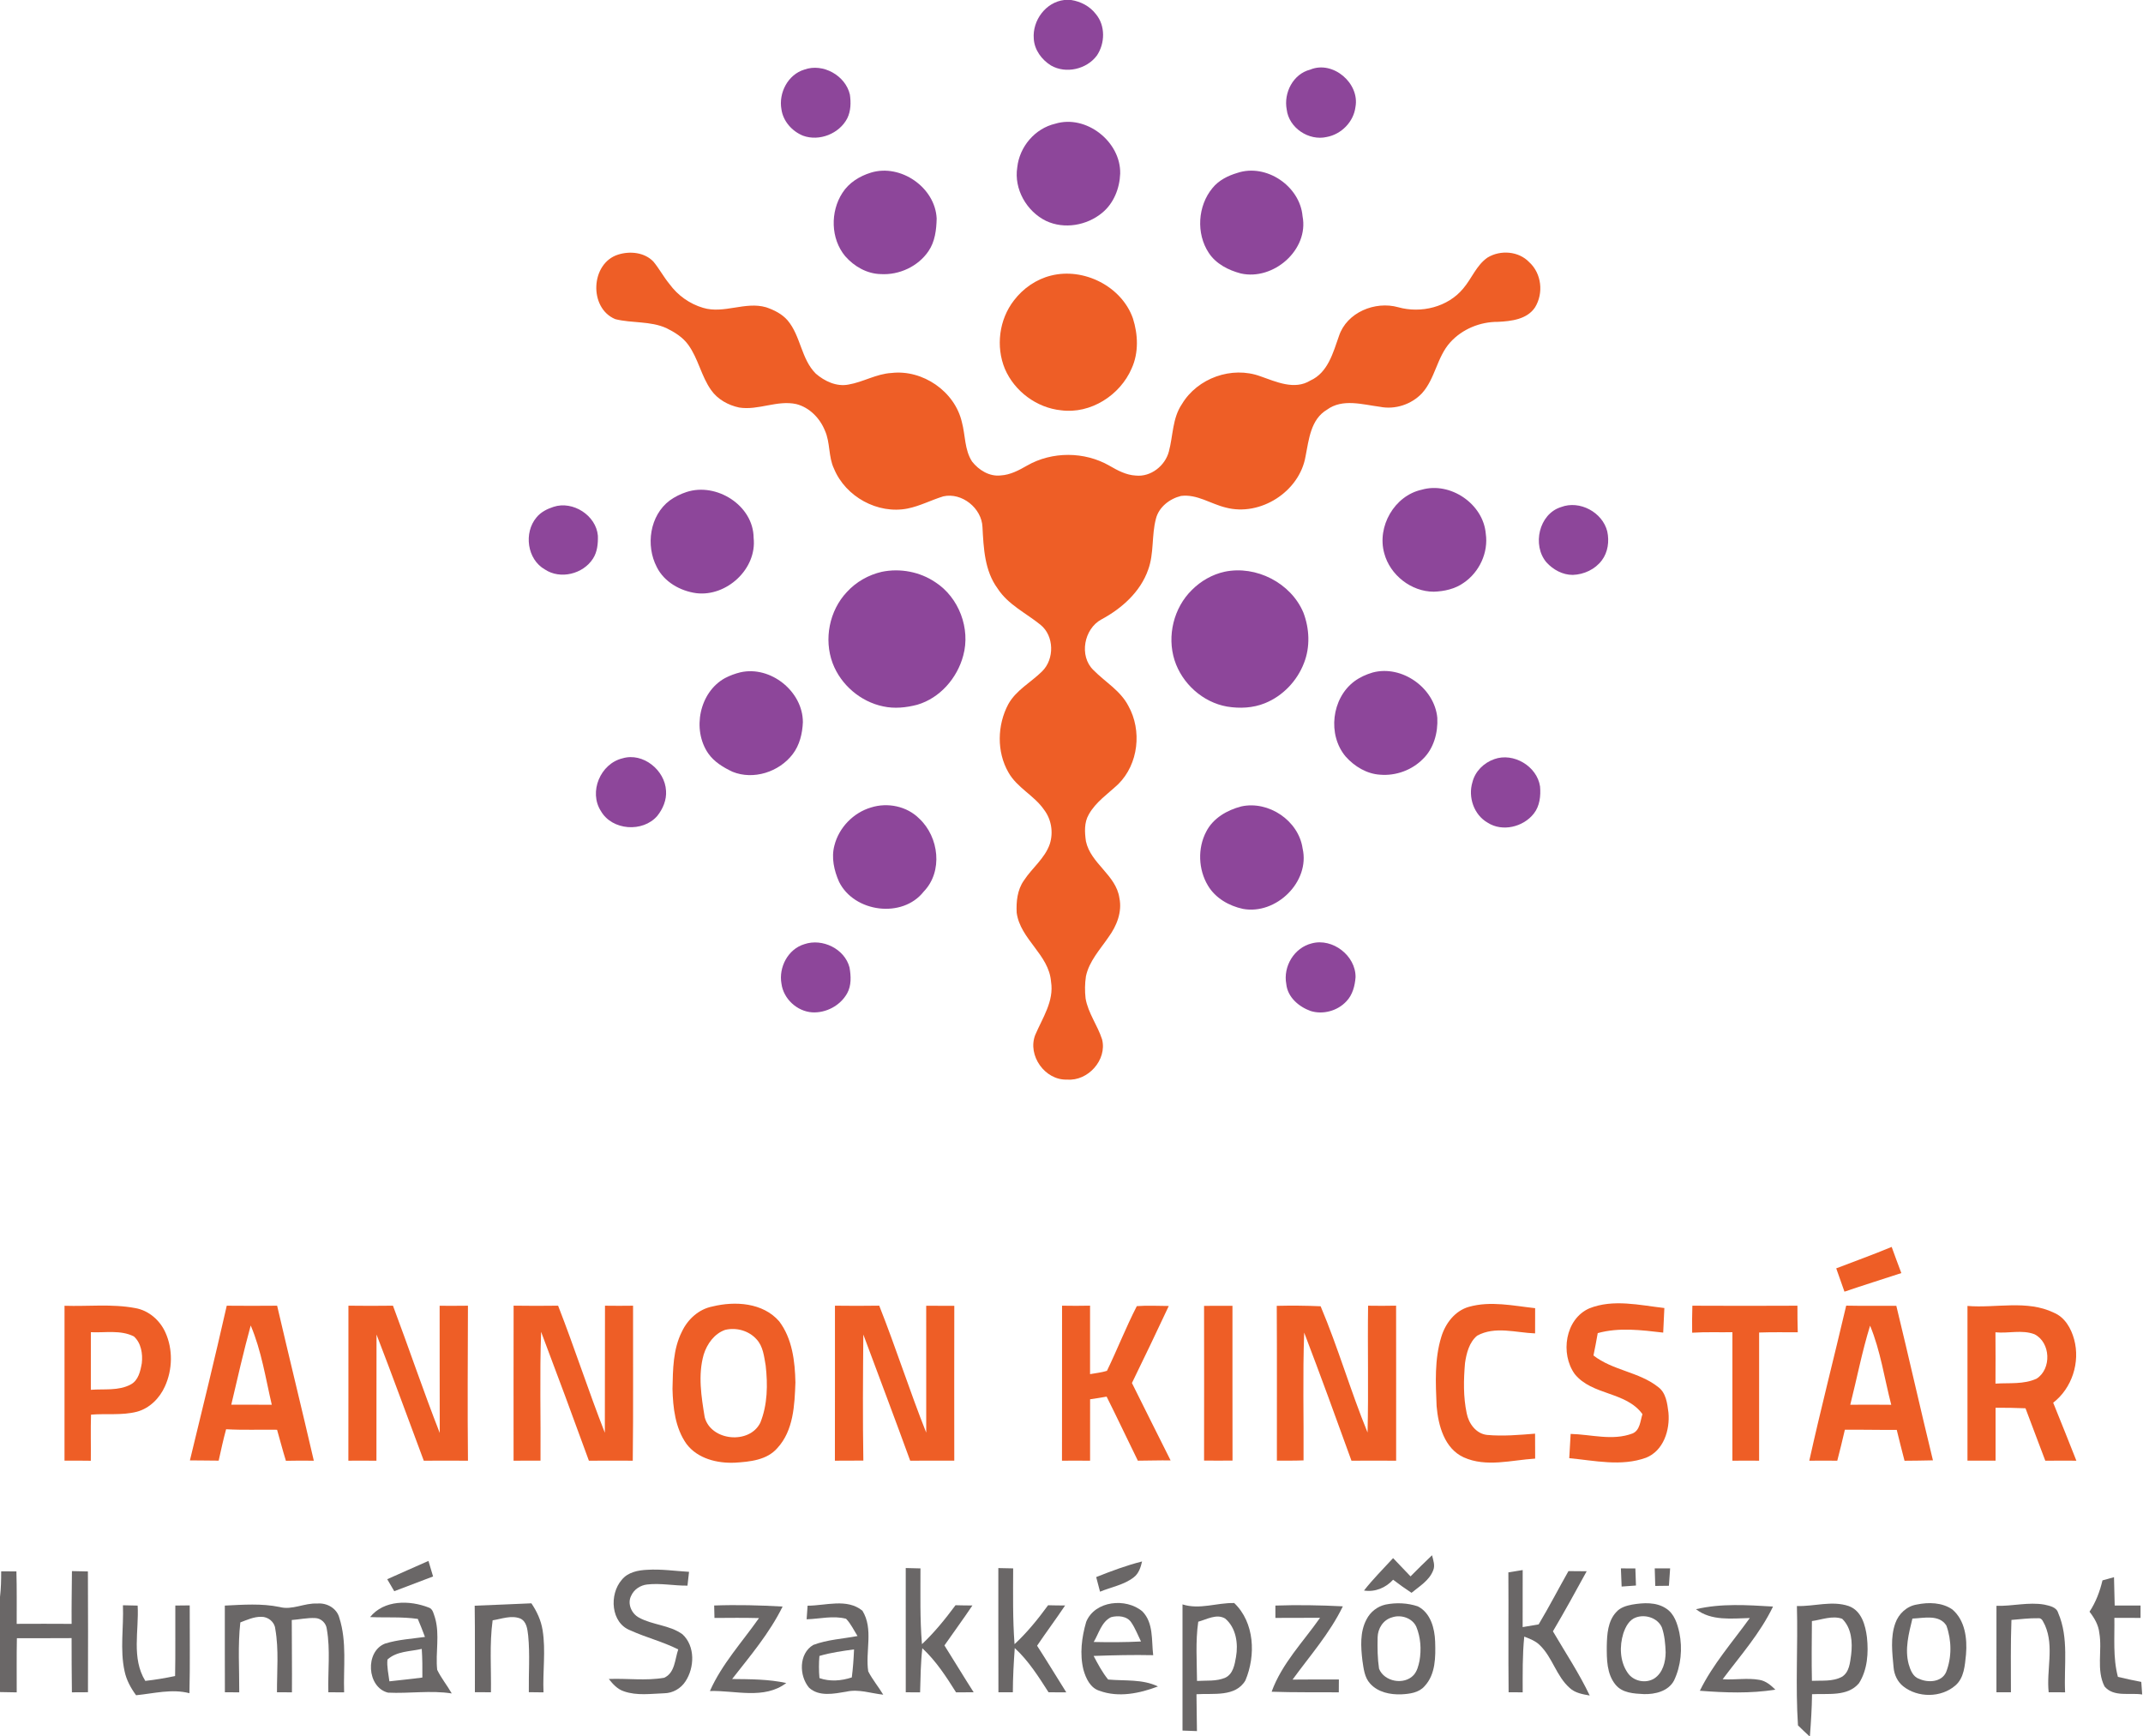 <?xml version="1.0" encoding="UTF-8" ?> <!DOCTYPE svg PUBLIC "-//W3C//DTD SVG 1.1//EN" "http://www.w3.org/Graphics/SVG/1.1/DTD/svg11.dtd"> <svg width="1000pt" height="810pt" viewBox="0 0 1000 810" version="1.1" xmlns="http://www.w3.org/2000/svg"> <g id="#8d469aff"> <path fill="#8d469a" opacity="1.00" d=" M 496.62 0.00 L 499.84 0.00 C 504.31 0.69 508.60 2.92 511.37 6.57 C 515.88 11.95 515.68 20.22 511.85 25.90 C 507.12 32.32 497.39 34.57 490.43 30.56 C 486.08 27.86 482.65 23.24 482.39 17.99 C 481.73 9.53 488.00 0.99 496.62 0.00 Z" /> <path fill="#8d469a" opacity="1.00" d=" M 375.34 32.47 C 383.98 29.34 394.56 35.22 396.59 44.15 C 397.12 47.82 397.05 51.79 395.38 55.18 C 391.69 62.37 382.34 66.10 374.73 63.32 C 369.60 61.25 365.41 56.55 364.64 50.99 C 363.26 43.33 367.69 34.76 375.34 32.47 Z" /> <path fill="#8d469a" opacity="1.00" d=" M 611.38 32.49 C 621.97 28.06 634.60 38.85 632.50 49.95 C 631.63 56.87 625.92 62.65 619.12 63.91 C 610.77 65.86 601.43 59.70 600.42 51.07 C 598.95 43.29 603.42 34.50 611.38 32.49 Z" /> <path fill="#8d469a" opacity="1.00" d=" M 492.44 57.72 C 506.84 53.34 523.04 66.08 522.72 80.98 C 522.48 87.83 519.72 94.87 514.33 99.28 C 507.21 105.21 496.65 107.07 488.16 103.09 C 479.06 98.66 473.08 88.23 474.69 78.09 C 475.73 68.45 482.94 59.93 492.44 57.72 Z" /> <path fill="#8d469a" opacity="1.00" d=" M 406.43 80.54 C 420.25 76.31 436.40 87.43 437.08 101.94 C 436.97 107.19 436.31 112.75 433.26 117.19 C 428.40 124.34 419.56 128.42 410.98 127.89 C 404.54 127.75 398.54 124.30 394.39 119.53 C 387.59 111.38 387.38 98.80 393.09 90.01 C 396.11 85.26 401.12 82.16 406.43 80.54 Z" /> <path fill="#8d469a" opacity="1.00" d=" M 577.44 80.66 C 590.91 76.18 606.61 86.83 607.82 100.89 C 610.86 116.61 594.18 131.01 579.04 127.60 C 573.24 126.09 567.41 123.13 564.05 117.98 C 558.08 108.95 558.88 96.07 565.77 87.76 C 568.70 84.11 573.03 81.96 577.44 80.66 Z" /> <path fill="#8d469a" opacity="1.00" d=" M 663.40 228.50 C 676.76 224.64 692.14 235.09 693.31 248.98 C 694.61 257.80 690.33 266.97 683.00 271.94 C 678.97 274.81 673.95 275.92 669.07 276.08 C 658.54 276.08 648.63 268.31 645.94 258.16 C 642.46 245.69 650.65 231.31 663.40 228.50 Z" /> <path fill="#8d469a" opacity="1.00" d=" M 320.35 229.57 C 334.33 224.98 351.58 235.81 351.67 250.98 C 353.27 265.42 339.10 278.48 324.93 276.77 C 317.43 275.75 309.95 271.55 306.49 264.60 C 301.22 254.53 303.17 240.49 312.55 233.49 C 314.92 231.78 317.58 230.48 320.35 229.57 Z" /> <path fill="#8d469a" opacity="1.00" d=" M 258.33 236.48 C 267.31 233.54 278.16 240.45 278.99 249.94 C 279.10 253.60 278.75 257.51 276.70 260.66 C 272.11 267.84 261.45 270.51 254.26 265.70 C 245.95 261.01 244.32 248.57 250.33 241.44 C 252.35 238.93 255.32 237.45 258.33 236.48 Z" /> <path fill="#8d469a" opacity="1.00" d=" M 728.43 236.60 C 737.11 233.27 747.79 239.00 750.01 247.97 C 751.00 252.52 750.34 257.65 747.48 261.44 C 744.35 265.65 739.14 268.06 733.95 268.24 C 729.21 268.28 724.75 265.82 721.63 262.39 C 714.86 254.41 718.10 239.81 728.43 236.60 Z" /> <path fill="#8d469a" opacity="1.00" d=" M 411.49 266.80 C 420.02 265.04 429.23 266.77 436.46 271.66 C 447.45 278.75 452.96 293.29 449.48 305.89 C 446.68 316.40 438.62 325.71 428.04 328.82 C 422.87 330.18 417.37 330.75 412.10 329.59 C 401.54 327.40 392.35 319.53 388.54 309.44 C 384.36 298.25 386.99 284.90 395.20 276.21 C 399.50 271.49 405.29 268.23 411.49 266.80 Z" /> <path fill="#8d469a" opacity="1.00" d=" M 571.47 266.76 C 586.14 263.70 602.38 271.97 608.21 285.83 C 611.06 293.30 611.44 301.89 608.48 309.38 C 605.27 317.74 598.59 324.75 590.26 328.11 C 584.69 330.38 578.47 330.65 572.58 329.68 C 561.26 327.69 551.57 318.93 548.08 308.03 C 544.48 296.69 547.70 283.56 556.21 275.24 C 560.38 271.07 565.70 268.02 571.47 266.76 Z" /> <path fill="#8d469a" opacity="1.00" d=" M 345.48 313.70 C 359.53 310.49 374.68 322.58 374.65 336.99 C 374.43 342.24 373.14 347.68 369.88 351.91 C 363.56 360.20 351.61 364.07 341.82 360.10 C 337.52 358.07 333.24 355.49 330.48 351.52 C 322.83 340.43 326.35 322.94 338.33 316.38 C 340.59 315.20 343.00 314.31 345.48 313.70 Z" /> <path fill="#8d469a" opacity="1.00" d=" M 640.52 313.79 C 654.15 310.13 669.40 320.95 670.70 334.93 C 671.05 341.81 669.08 349.20 664.01 354.11 C 658.87 359.33 651.37 362.07 644.07 361.47 C 637.79 361.11 632.05 357.62 627.94 353.01 C 619.38 342.87 621.36 325.87 631.96 317.92 C 634.52 316.03 637.46 314.68 640.52 313.79 Z" /> <path fill="#8d469a" opacity="1.00" d=" M 290.51 353.82 C 300.04 350.99 310.30 359.33 310.79 368.95 C 311.12 373.22 309.34 377.43 306.70 380.71 C 299.95 388.51 285.67 387.53 280.43 378.48 C 274.60 369.51 280.17 356.29 290.51 353.82 Z" /> <path fill="#8d469a" opacity="1.00" d=" M 697.27 354.21 C 706.24 350.97 717.24 357.51 718.64 366.95 C 719.03 371.30 718.53 376.11 715.71 379.64 C 710.80 385.90 701.02 388.27 694.17 383.84 C 687.75 380.17 684.97 371.91 687.09 364.96 C 688.34 359.89 692.41 355.91 697.27 354.21 Z" /> <path fill="#8d469a" opacity="1.00" d=" M 406.45 376.76 C 414.19 374.31 423.20 376.15 428.98 381.97 C 438.17 390.54 440.12 406.65 431.03 416.01 C 421.08 428.71 398.57 425.69 391.54 411.45 C 389.21 406.21 387.84 400.18 389.36 394.51 C 391.45 386.17 398.20 379.19 406.45 376.76 Z" /> <path fill="#8d469a" opacity="1.00" d=" M 579.22 376.27 C 591.96 373.48 605.97 382.86 607.84 395.87 C 611.44 411.48 595.41 426.97 579.97 424.07 C 573.49 422.67 567.17 419.07 563.70 413.26 C 559.15 405.73 558.77 395.73 562.91 387.95 C 566.11 381.71 572.65 377.98 579.22 376.27 Z" /> <path fill="#8d469a" opacity="1.00" d=" M 375.35 440.54 C 383.70 437.67 394.19 442.70 396.42 451.43 C 397.12 455.43 397.35 459.87 395.28 463.53 C 392.08 469.22 385.47 472.73 378.98 472.35 C 371.90 471.88 365.60 466.04 364.66 458.99 C 363.28 451.34 367.71 442.81 375.35 440.54 Z" /> <path fill="#8d469a" opacity="1.00" d=" M 612.15 440.16 C 621.83 437.56 632.68 445.91 632.55 455.97 C 632.24 459.99 631.15 464.25 628.26 467.22 C 624.12 471.68 617.36 473.53 611.55 471.71 C 606.06 469.72 600.85 465.29 600.23 459.16 C 598.67 450.93 603.92 442.16 612.15 440.16 Z" /> </g> <g id="#ee5e26ff"> <path fill="#ee5e26" opacity="1.00" d=" M 288.45 118.79 C 293.96 117.05 300.75 117.72 304.90 122.06 C 307.65 125.38 309.67 129.23 312.42 132.55 C 316.27 137.83 321.80 141.78 328.08 143.63 C 337.80 146.57 347.75 140.54 357.49 143.37 C 361.20 144.63 364.90 146.46 367.51 149.47 C 373.69 156.77 373.81 167.50 380.69 174.34 C 384.80 177.89 390.36 180.51 395.90 179.44 C 402.77 178.28 408.95 174.42 415.98 174.03 C 430.54 172.32 445.56 182.61 448.85 196.97 C 450.51 203.07 450.04 209.89 453.61 215.36 C 456.75 219.36 461.73 222.45 466.99 221.83 C 471.47 221.57 475.49 219.41 479.30 217.22 C 490.94 210.55 506.09 210.61 517.71 217.30 C 521.49 219.49 525.50 221.66 529.98 221.89 C 536.98 222.65 543.71 217.32 545.44 210.66 C 547.42 203.30 547.06 195.12 551.51 188.58 C 558.76 176.41 574.80 170.67 588.12 175.56 C 595.47 178.12 604.03 182.14 611.45 177.56 C 619.68 173.87 622.08 164.49 624.82 156.75 C 628.46 145.75 641.68 140.34 652.43 143.34 C 663.06 146.34 675.59 143.31 682.75 134.66 C 686.76 129.99 688.94 123.74 694.16 120.16 C 700.17 116.52 708.67 117.14 713.61 122.35 C 719.39 127.62 720.35 136.79 716.32 143.38 C 712.61 149.03 705.18 149.87 699.01 150.17 C 690.68 150.11 682.31 153.55 676.71 159.76 C 670.52 166.61 669.74 176.63 663.55 183.49 C 658.62 188.71 651.04 191.21 643.97 189.81 C 635.84 188.77 626.50 185.82 619.22 191.16 C 611.60 195.65 610.76 205.15 609.21 212.96 C 606.38 229.44 588.08 241.11 571.95 236.81 C 564.98 235.13 558.54 230.45 551.10 231.40 C 545.80 232.70 540.72 236.60 539.38 242.10 C 537.33 249.85 538.57 258.18 535.78 265.80 C 532.15 276.19 523.44 283.92 513.96 289.02 C 505.83 293.38 503.42 306.06 510.21 312.63 C 515.66 318.18 522.86 322.24 526.53 329.36 C 532.97 340.85 531.26 356.52 521.82 365.87 C 517.05 370.38 511.32 374.17 508.06 380.03 C 505.87 383.80 506.13 388.35 506.73 392.51 C 508.96 402.98 520.78 408.23 522.35 418.99 C 523.70 425.53 521.08 432.05 517.27 437.26 C 513.33 443.04 508.24 448.45 506.74 455.50 C 506.22 458.91 506.18 462.41 506.57 465.85 C 507.75 472.73 512.19 478.43 514.28 485.00 C 516.67 494.57 507.65 504.54 497.96 503.72 C 487.68 504.17 479.34 492.49 483.07 482.91 C 486.44 474.99 491.93 467.10 490.45 458.04 C 489.47 445.35 476.09 438.29 474.42 425.87 C 474.16 420.73 474.71 415.19 477.76 410.87 C 481.56 404.99 487.58 400.55 489.89 393.75 C 491.58 388.41 490.63 382.33 487.22 377.86 C 482.62 371.14 474.61 367.58 470.58 360.41 C 465.02 350.78 465.33 338.31 470.50 328.58 C 474.15 321.98 481.10 318.40 486.30 313.23 C 492.11 307.52 491.96 296.68 485.51 291.50 C 478.73 286.01 470.35 282.10 465.50 274.56 C 459.45 266.34 458.98 255.76 458.46 245.96 C 458.14 237.14 448.88 229.65 440.19 231.59 C 434.57 233.30 429.30 236.12 423.50 237.28 C 409.57 240.03 394.58 231.78 389.18 218.70 C 386.49 213.09 387.49 206.54 384.93 200.89 C 382.59 195.12 377.76 190.13 371.62 188.55 C 362.65 186.56 353.91 191.59 344.93 190.15 C 339.82 189.07 334.87 186.35 331.83 182.00 C 327.22 175.52 325.85 167.33 321.17 160.89 C 318.64 157.35 314.82 155.00 310.99 153.11 C 303.47 149.70 294.96 150.88 287.11 148.91 C 274.66 143.74 275.55 122.83 288.45 118.79 Z" /> <path fill="#ee5e26" opacity="1.00" d=" M 490.41 128.59 C 505.65 124.73 523.35 133.54 528.65 148.52 C 531.05 156.05 531.42 164.55 528.09 171.86 C 522.72 184.42 508.90 193.27 495.13 191.44 C 483.77 190.29 473.42 182.59 468.92 172.12 C 464.60 161.71 466.21 149.06 473.16 140.15 C 477.42 134.55 483.55 130.29 490.41 128.59 Z" /> <path fill="#ee5e26" opacity="1.00" d=" M 856.85 591.80 C 865.48 588.49 874.18 585.35 882.72 581.80 C 884.21 585.87 885.68 589.95 887.23 594.00 C 878.39 596.90 869.50 599.68 860.69 602.68 C 859.37 599.06 858.11 595.43 856.85 591.80 Z" /> <path fill="#ee5e26" opacity="1.00" d=" M 741.60 610.48 C 752.83 606.00 765.10 609.00 776.65 610.31 C 776.49 614.13 776.28 617.95 776.11 621.78 C 765.98 620.62 755.56 619.24 745.56 622.02 C 744.93 625.50 744.32 628.99 743.57 632.45 C 752.57 639.48 764.86 640.08 773.80 647.20 C 777.47 649.92 778.02 654.90 778.56 659.10 C 779.32 667.20 776.28 676.89 768.12 680.15 C 756.55 684.36 744.13 681.49 732.27 680.37 C 732.51 676.60 732.71 672.82 732.92 669.05 C 742.53 669.28 752.50 672.39 761.85 668.82 C 765.33 667.31 765.40 662.96 766.43 659.83 C 758.73 649.19 742.91 651.17 734.82 641.11 C 728.01 631.63 730.33 615.48 741.60 610.48 Z" /> <path fill="#ee5e26" opacity="1.00" d=" M 30.11 609.26 C 41.09 609.63 52.19 608.29 63.06 610.33 C 69.33 611.38 74.62 615.99 77.18 621.71 C 80.76 629.60 80.53 639.07 76.94 646.92 C 74.46 652.42 69.78 657.13 63.85 658.71 C 56.86 660.49 49.58 659.46 42.47 660.06 C 42.25 667.22 42.47 674.40 42.38 681.57 C 38.29 681.49 34.20 681.51 30.10 681.53 C 30.12 657.44 30.10 633.35 30.11 609.26 M 42.39 648.47 C 48.59 647.97 55.31 649.05 61.00 645.98 C 64.58 644.11 65.53 639.71 66.17 636.07 C 66.68 631.73 65.87 626.57 62.45 623.55 C 56.25 620.43 49.06 621.92 42.40 621.59 C 42.38 630.55 42.39 639.51 42.39 648.47 Z" /> <path fill="#ee5e26" opacity="1.00" d=" M 105.81 609.23 C 113.65 609.30 121.49 609.31 129.32 609.23 C 134.93 633.36 140.86 657.41 146.44 681.55 C 142.10 681.50 137.76 681.48 133.42 681.59 C 131.91 676.80 130.69 671.93 129.29 667.11 C 121.37 666.99 113.43 667.32 105.51 666.87 C 104.18 671.71 103.13 676.62 102.04 681.52 C 97.56 681.55 93.09 681.36 88.62 681.40 C 94.47 657.38 100.34 633.35 105.81 609.23 M 116.99 618.45 C 113.63 630.69 110.83 643.07 107.92 655.42 C 114.22 655.41 120.52 655.40 126.82 655.43 C 123.93 643.03 122.00 630.24 116.99 618.45 Z" /> <path fill="#ee5e26" opacity="1.00" d=" M 162.59 609.22 C 169.51 609.32 176.44 609.31 183.37 609.22 C 190.79 628.96 197.51 648.97 205.20 668.60 C 205.12 648.82 205.20 629.04 205.15 609.26 C 209.55 609.28 213.96 609.30 218.36 609.23 C 218.29 633.34 218.12 657.44 218.37 681.55 C 211.50 681.50 204.62 681.49 197.75 681.55 C 190.40 661.93 183.26 642.22 175.70 622.68 C 175.63 642.31 175.72 661.94 175.66 681.56 C 171.29 681.50 166.92 681.50 162.56 681.54 C 162.62 657.43 162.56 633.33 162.59 609.22 Z" /> <path fill="#ee5e26" opacity="1.00" d=" M 239.67 609.21 C 246.59 609.33 253.51 609.31 260.43 609.22 C 268.09 628.84 274.55 648.91 282.24 668.51 C 282.30 648.75 282.32 628.99 282.31 609.23 C 286.68 609.29 291.04 609.30 295.41 609.23 C 295.34 633.33 295.57 657.44 295.27 681.54 C 288.45 681.50 281.63 681.49 274.80 681.55 C 267.50 661.46 260.06 641.42 252.50 621.42 C 251.80 641.43 252.37 661.49 252.22 681.52 C 248.03 681.51 243.84 681.49 239.65 681.56 C 239.65 657.44 239.62 633.33 239.67 609.21 Z" /> <path fill="#ee5e26" opacity="1.00" d=" M 332.46 609.59 C 343.00 607.00 356.01 607.78 363.59 616.51 C 369.71 624.58 370.97 635.21 371.17 645.05 C 370.78 655.60 370.31 667.45 362.74 675.66 C 357.86 681.29 349.91 682.04 342.95 682.47 C 334.70 682.85 325.49 680.61 320.32 673.69 C 315.08 666.28 314.03 656.86 313.81 648.03 C 314.01 639.01 314.03 629.55 318.21 621.31 C 320.92 615.55 326.10 610.82 332.46 609.59 M 338.40 620.50 C 333.35 622.24 329.91 627.07 328.37 632.02 C 325.64 641.57 327.26 651.66 328.84 661.26 C 331.76 672.38 349.75 674.09 354.80 663.80 C 358.19 655.39 358.30 646.02 357.29 637.13 C 356.54 632.90 356.11 628.21 353.05 624.92 C 349.46 620.88 343.61 619.26 338.40 620.50 Z" /> <path fill="#ee5e26" opacity="1.00" d=" M 389.62 609.22 C 396.50 609.31 403.39 609.33 410.28 609.21 C 418.04 628.79 424.43 648.88 432.21 668.46 C 432.19 648.72 432.19 628.98 432.20 609.25 C 436.57 609.28 440.94 609.28 445.31 609.29 C 445.26 633.37 445.28 657.45 445.30 681.53 C 438.44 681.51 431.58 681.49 424.73 681.55 C 417.58 661.88 410.15 642.30 402.86 622.68 C 402.69 642.28 402.55 661.89 402.87 681.49 C 398.44 681.53 394.02 681.51 389.59 681.54 C 389.65 657.43 389.60 633.33 389.62 609.22 Z" /> <path fill="#ee5e26" opacity="1.00" d=" M 495.59 609.22 C 499.94 609.31 504.30 609.30 508.66 609.21 C 508.69 619.86 508.68 630.51 508.66 641.16 C 511.29 640.66 514.00 640.44 516.55 639.60 C 521.38 629.64 525.41 619.28 530.48 609.43 C 535.43 609.04 540.42 609.35 545.39 609.36 C 539.74 621.38 534.04 633.38 528.20 645.30 C 534.21 657.34 540.19 669.40 546.25 681.42 C 541.15 681.33 536.06 681.53 530.96 681.54 C 526.05 671.60 521.37 661.55 516.39 651.65 C 513.82 652.11 511.25 652.52 508.68 652.89 C 508.67 662.45 508.69 672.00 508.67 681.56 C 504.30 681.50 499.93 681.50 495.56 681.55 C 495.62 657.44 495.56 633.33 495.59 609.22 Z" /> <path fill="#ee5e26" opacity="1.00" d=" M 561.86 609.31 C 566.27 609.27 570.69 609.25 575.11 609.29 C 575.14 633.35 575.07 657.42 575.14 681.48 C 570.71 681.54 566.28 681.53 561.86 681.48 C 561.90 657.43 561.89 633.37 561.86 609.31 Z" /> <path fill="#ee5e26" opacity="1.00" d=" M 595.78 609.29 C 602.60 609.13 609.43 609.18 616.25 609.49 C 624.42 628.79 630.20 649.01 638.15 668.39 C 638.65 648.67 638.12 628.94 638.40 609.23 C 642.76 609.30 647.11 609.31 651.47 609.21 C 651.52 633.33 651.48 657.44 651.49 681.55 C 644.54 681.49 637.59 681.50 630.64 681.55 C 623.43 661.57 616.16 641.62 608.58 621.78 C 607.85 641.63 608.42 661.53 608.28 681.40 C 604.13 681.56 599.98 681.52 595.84 681.52 C 595.81 657.44 595.92 633.36 595.78 609.29 Z" /> <path fill="#ee5e26" opacity="1.00" d=" M 685.43 609.76 C 695.58 606.89 706.12 609.27 716.35 610.38 C 716.34 614.30 716.35 618.22 716.33 622.15 C 707.40 621.83 697.65 618.63 689.29 623.21 C 685.58 626.31 684.30 631.38 683.63 635.98 C 682.96 643.78 682.78 651.76 684.42 659.45 C 685.34 664.19 688.78 668.96 693.89 669.52 C 701.35 670.20 708.87 669.53 716.32 668.93 C 716.35 672.81 716.34 676.69 716.36 680.57 C 705.32 681.24 693.57 684.75 682.99 679.97 C 673.99 675.82 671.15 665.11 670.37 656.06 C 669.92 645.30 669.35 634.21 672.56 623.79 C 674.44 617.53 678.93 611.59 685.43 609.76 Z" /> <path fill="#ee5e26" opacity="1.00" d=" M 789.72 609.23 C 806.06 609.32 822.41 609.31 838.75 609.23 C 838.75 613.36 838.75 617.50 838.90 621.63 C 832.89 621.64 826.87 621.53 820.87 621.74 C 820.86 641.67 820.87 661.60 820.86 681.54 C 816.70 681.51 812.55 681.50 808.40 681.55 C 808.42 661.57 808.40 641.58 808.41 621.60 C 802.15 621.69 795.87 621.44 789.62 621.83 C 789.56 617.63 789.59 613.43 789.72 609.23 Z" /> <path fill="#ee5e26" opacity="1.00" d=" M 861.50 609.20 C 869.29 609.36 877.09 609.25 884.89 609.27 C 890.73 633.27 896.13 657.38 901.98 681.38 C 897.56 681.52 893.14 681.51 888.72 681.57 C 887.49 676.77 886.24 671.98 885.09 667.17 C 877.01 667.23 868.95 667.03 860.88 667.10 C 859.76 671.93 858.59 676.75 857.34 681.55 C 852.98 681.49 848.63 681.50 844.28 681.55 C 849.65 657.35 855.85 633.34 861.50 609.20 M 872.65 618.54 C 868.89 630.66 866.51 643.15 863.40 655.44 C 869.77 655.40 876.15 655.38 882.52 655.46 C 879.32 643.13 877.54 630.37 872.65 618.54 Z" /> <path fill="#ee5e26" opacity="1.00" d=" M 918.09 609.34 C 931.47 610.45 945.79 606.40 958.40 612.49 C 963.55 614.63 966.48 619.82 967.87 624.97 C 970.77 635.62 966.86 647.73 958.09 654.49 C 961.77 663.48 965.32 672.52 968.91 681.54 C 964.07 681.51 959.24 681.49 954.41 681.56 C 951.28 673.42 948.29 665.23 945.17 657.09 C 940.51 656.90 935.86 656.81 931.20 656.84 C 931.17 665.07 931.17 673.29 931.20 681.52 C 926.83 681.51 922.46 681.51 918.09 681.53 C 918.10 657.46 918.11 633.40 918.09 609.34 M 931.15 621.64 C 931.21 629.62 931.20 637.60 931.16 645.58 C 937.55 645.16 944.36 646.03 950.34 643.27 C 957.45 638.72 956.92 626.33 949.35 622.54 C 943.52 620.33 937.19 622.25 931.15 621.64 Z" /> </g> <g id="#5e5a5aea"> <path fill="#5e5a5a" opacity="0.92" d=" M 658.21 735.52 C 661.52 732.21 664.82 728.87 668.24 725.67 C 668.78 727.96 669.78 730.42 668.76 732.75 C 666.94 737.45 662.38 740.13 658.67 743.19 C 655.73 741.25 652.85 739.23 650.08 737.08 C 646.63 740.87 641.63 742.95 636.49 742.12 C 640.67 736.78 645.49 732.00 650.07 727.00 C 652.78 729.84 655.52 732.65 658.21 735.52 Z" /> <path fill="#5e5a5a" opacity="0.92" d=" M 180.69 736.84 C 187.11 734.02 193.50 731.11 199.93 728.31 C 200.63 730.73 201.37 733.14 202.09 735.56 C 196.04 737.82 190.00 740.11 183.97 742.44 C 182.89 740.56 181.79 738.70 180.69 736.84 Z" /> <path fill="#5e5a5a" opacity="0.92" d=" M 511.52 735.85 C 518.52 733.06 525.61 730.40 532.93 728.56 C 532.30 731.31 531.38 734.22 529.01 735.99 C 524.44 739.53 518.55 740.48 513.32 742.67 C 512.72 740.38 512.13 738.12 511.52 735.85 Z" /> <path fill="#5e5a5a" opacity="0.92" d=" M 422.65 731.63 C 424.94 731.67 427.23 731.72 429.52 731.80 C 429.55 743.58 429.23 755.39 430.22 767.15 C 436.07 761.66 441.11 755.41 445.88 748.98 C 448.50 749.07 451.13 749.08 453.76 749.10 C 449.54 755.40 445.03 761.51 440.71 767.74 C 445.29 775.00 449.71 782.37 454.35 789.60 C 451.61 789.59 448.87 789.59 446.13 789.63 C 441.53 782.31 436.78 774.97 430.39 769.05 C 429.61 775.88 429.55 782.77 429.35 789.64 C 427.11 789.60 424.88 789.59 422.66 789.60 C 422.66 770.28 422.67 750.95 422.65 731.63 Z" /> <path fill="#5e5a5a" opacity="0.92" d=" M 465.86 731.65 C 468.17 731.67 470.47 731.72 472.78 731.79 C 472.75 743.59 472.54 755.39 473.42 767.16 C 479.30 761.71 484.36 755.45 489.08 748.99 C 491.72 749.08 494.37 749.08 497.02 749.10 C 492.77 755.43 488.22 761.55 483.94 767.87 C 488.58 775.06 493.02 782.38 497.56 789.62 C 494.81 789.60 492.05 789.59 489.30 789.61 C 484.62 782.32 479.95 774.89 473.52 768.98 C 473.03 775.85 472.65 782.72 472.63 789.61 C 470.38 789.60 468.14 789.59 465.90 789.60 C 465.82 770.28 465.89 750.97 465.86 731.65 Z" /> <path fill="#5e5a5a" opacity="0.92" d=" M 756.37 731.79 C 758.61 731.79 760.87 731.80 763.12 731.82 C 763.21 734.47 763.31 737.13 763.40 739.79 C 761.16 739.94 758.93 740.10 756.71 740.27 C 756.59 737.44 756.49 734.61 756.37 731.79 Z" /> <path fill="#5e5a5a" opacity="0.92" d=" M 772.16 731.80 C 774.54 731.79 776.94 731.79 779.34 731.79 C 779.14 734.49 778.96 737.20 778.78 739.90 C 776.64 739.92 774.51 739.93 772.40 739.98 C 772.32 737.25 772.23 734.52 772.16 731.80 Z" /> <path fill="#5e5a5a" opacity="0.92" d=" M 0.55 733.17 C 2.92 733.19 5.29 733.20 7.66 733.20 C 7.89 741.36 7.77 749.51 7.79 757.67 C 16.34 757.64 24.88 757.61 33.42 757.68 C 33.35 749.47 33.51 741.26 33.57 733.06 C 36.05 733.10 38.53 733.15 41.02 733.22 C 41.14 752.00 41.08 770.79 41.05 789.58 C 38.55 789.59 36.05 789.60 33.55 789.62 C 33.48 781.19 33.37 772.76 33.41 764.33 C 24.90 764.42 16.39 764.33 7.88 764.38 C 7.71 772.80 7.82 781.22 7.80 789.64 C 5.20 789.59 2.60 789.55 0.00 789.50 L 0.00 745.13 C 0.47 741.15 0.55 737.16 0.55 733.17 Z" /> <path fill="#5e5a5a" opacity="0.92" d=" M 290.12 737.15 C 292.97 733.56 297.73 732.64 302.06 732.45 C 308.56 732.04 315.04 733.02 321.53 733.40 C 321.30 735.54 321.06 737.69 320.80 739.84 C 314.51 739.92 308.23 738.57 301.95 739.31 C 298.78 739.67 295.80 741.63 294.51 744.60 C 292.63 748.26 294.70 752.94 298.21 754.78 C 304.59 758.27 312.50 758.20 318.48 762.55 C 324.47 768.09 324.13 778.13 319.81 784.59 C 317.66 787.86 313.93 790.00 309.99 790.06 C 303.73 790.28 297.18 791.28 291.14 789.15 C 288.13 788.18 285.98 785.79 284.09 783.39 C 292.69 783.04 301.40 784.32 309.91 782.83 C 315.00 780.57 314.90 774.17 316.49 769.61 C 309.35 765.99 301.52 764.07 294.25 760.76 C 284.99 757.32 284.20 743.93 290.12 737.15 Z" /> <path fill="#5e5a5a" opacity="0.92" d=" M 703.86 733.65 C 706.08 733.30 708.30 732.94 710.54 732.57 C 710.53 741.45 710.55 750.32 710.52 759.19 C 713.00 758.75 715.50 758.33 717.99 757.92 C 722.86 749.76 727.23 741.32 731.90 733.06 C 734.73 733.11 737.56 733.12 740.40 733.13 C 735.28 742.54 730.09 751.92 724.65 761.16 C 730.47 771.08 736.86 780.71 741.82 791.11 C 738.51 790.53 734.95 789.94 732.42 787.53 C 726.23 782.05 724.45 773.31 718.52 767.61 C 716.52 765.62 713.83 764.62 711.27 763.62 C 710.40 772.26 710.54 780.95 710.54 789.62 C 708.34 789.61 706.15 789.60 703.97 789.60 C 703.78 770.95 703.99 752.30 703.86 733.65 Z" /> <path fill="#5e5a5a" opacity="0.92" d=" M 981.09 737.39 C 982.87 736.89 984.67 736.40 986.47 735.90 C 986.61 740.30 986.68 744.71 986.79 749.13 C 990.81 749.12 994.83 749.11 998.86 749.11 C 998.85 751.03 998.85 752.96 998.85 754.90 C 994.78 754.88 990.71 754.87 986.64 754.87 C 986.80 764.06 985.91 773.41 988.29 782.41 C 991.90 783.29 995.54 784.05 999.20 784.76 C 999.32 786.71 999.46 788.66 999.62 790.63 C 993.82 789.69 986.36 791.99 982.06 786.89 C 978.10 779.11 981.07 770.11 979.61 761.85 C 979.21 758.15 977.28 754.88 975.04 752.01 C 977.99 747.57 979.87 742.55 981.09 737.39 Z" /> <path fill="#5e5a5a" opacity="0.92" d=" M 130.43 749.80 C 136.34 751.41 142.05 747.86 148.00 748.20 C 152.46 747.76 157.16 750.36 158.34 754.85 C 161.95 766.09 160.19 778.04 160.58 789.63 C 158.12 789.60 155.67 789.60 153.22 789.60 C 152.95 779.79 154.22 769.88 152.51 760.15 C 152.23 757.34 149.85 755.05 147.02 754.96 C 143.38 754.81 139.78 755.61 136.15 755.88 C 136.15 767.13 136.31 778.37 136.23 789.62 C 133.90 789.59 131.57 789.59 129.25 789.60 C 129.20 779.71 130.18 769.72 128.44 759.92 C 128.12 756.76 125.08 754.33 121.96 754.39 C 118.51 754.31 115.31 755.80 112.15 757.00 C 110.91 767.84 111.71 778.75 111.64 789.63 C 109.41 789.60 107.17 789.59 104.94 789.59 C 104.88 776.11 104.93 762.63 104.91 749.15 C 113.41 748.74 122.03 748.08 130.43 749.80 Z" /> <path fill="#5e5a5a" opacity="0.92" d=" M 172.70 754.51 C 179.23 746.44 191.11 746.58 200.03 750.05 C 202.07 750.68 202.36 753.13 203.00 754.87 C 205.31 762.81 203.14 771.07 204.01 779.12 C 205.88 783.01 208.67 786.38 210.80 790.14 C 200.93 788.60 190.96 790.26 181.06 789.77 C 171.15 787.32 170.20 770.46 179.75 766.86 C 185.76 764.99 192.10 764.66 198.30 763.77 C 197.24 760.94 196.15 758.13 194.96 755.37 C 187.58 754.29 180.12 754.85 172.70 754.51 M 180.80 774.33 C 180.46 777.73 181.30 781.12 181.71 784.49 C 186.83 783.88 191.98 783.43 197.09 782.72 C 197.15 778.26 197.09 773.80 196.81 769.36 C 191.40 770.61 185.15 770.36 180.80 774.33 Z" /> <path fill="#5e5a5a" opacity="0.92" d=" M 376.85 749.20 C 385.28 749.20 395.23 745.65 402.44 751.54 C 407.71 760.13 403.72 770.53 405.15 779.84 C 407.11 783.68 409.93 787.02 412.15 790.72 C 406.42 790.12 400.68 787.98 394.91 789.32 C 389.20 790.26 382.28 791.78 377.55 787.48 C 372.83 781.90 372.70 771.57 379.47 767.52 C 386.07 765.01 393.25 764.68 400.15 763.35 C 398.42 760.63 397.05 757.63 394.80 755.30 C 388.76 753.70 382.52 755.38 376.40 755.54 C 376.54 753.41 376.70 751.30 376.85 749.20 M 382.37 772.65 C 382.07 776.09 382.08 779.54 382.39 782.99 C 387.33 784.71 392.58 784.27 397.48 782.67 C 398.04 778.33 398.34 773.97 398.53 769.60 C 393.10 770.33 387.64 771.08 382.37 772.65 Z" /> <path fill="#5e5a5a" opacity="0.92" d=" M 506.85 756.75 C 510.91 746.82 525.45 745.41 533.09 751.87 C 538.35 757.26 537.29 765.41 538.12 772.29 C 528.85 772.09 519.58 772.31 510.32 772.64 C 512.34 776.45 514.36 780.29 517.09 783.65 C 524.86 784.36 533.11 783.37 540.35 786.88 C 531.76 790.13 521.98 792.17 513.08 788.91 C 508.78 787.60 506.70 783.10 505.58 779.11 C 503.76 771.75 504.76 763.94 506.85 756.75 M 518.43 754.57 C 513.96 756.79 512.76 762.16 510.36 766.13 C 517.71 766.29 525.07 766.28 532.43 765.90 C 530.96 762.94 529.79 759.82 527.94 757.08 C 525.97 753.98 521.64 753.69 518.43 754.57 Z" /> <path fill="#5e5a5a" opacity="0.92" d=" M 551.80 748.59 C 559.80 751.17 567.88 747.76 575.93 747.96 C 585.48 757.07 586.05 772.45 581.16 784.05 C 576.54 791.95 566.03 789.99 558.32 790.51 C 558.44 796.24 558.41 801.98 558.54 807.71 C 556.29 807.63 554.04 807.55 551.80 807.47 C 551.82 787.84 551.82 768.22 551.80 748.59 M 559.15 756.67 C 557.82 765.83 558.51 775.10 558.57 784.31 C 562.96 784.03 567.61 784.59 571.75 782.80 C 575.40 781.10 576.14 776.70 576.76 773.14 C 577.87 766.90 576.81 759.48 571.71 755.20 C 567.72 752.82 563.12 755.60 559.15 756.67 Z" /> <path fill="#5e5a5a" opacity="0.92" d=" M 646.52 748.68 C 651.48 747.68 656.79 747.89 661.60 749.51 C 667.57 752.52 669.49 759.79 669.69 765.98 C 669.92 773.08 669.94 781.22 664.76 786.75 C 662.08 789.84 657.78 790.36 653.94 790.56 C 648.73 790.77 642.98 789.59 639.36 785.55 C 636.67 782.65 636.32 778.51 635.75 774.80 C 635.01 768.41 634.53 761.48 637.66 755.62 C 639.41 752.13 642.71 749.54 646.52 748.68 M 649.48 754.68 C 645.42 755.83 642.92 759.88 642.85 763.97 C 642.73 768.84 642.79 773.78 643.51 778.60 C 645.91 784.69 655.20 786.38 659.65 781.58 C 661.30 779.74 661.90 777.24 662.40 774.89 C 663.30 769.61 662.95 764.01 660.90 759.03 C 659.00 754.87 653.64 753.20 649.48 754.68 Z" /> <path fill="#5e5a5a" opacity="0.92" d=" M 761.57 748.69 C 766.84 747.80 772.84 747.40 777.50 750.53 C 781.32 753.00 782.72 757.62 783.66 761.83 C 785.15 769.24 784.43 777.23 781.17 784.09 C 778.53 789.12 772.32 790.60 767.08 790.45 C 762.46 790.22 757.02 789.96 753.87 786.06 C 749.73 781.04 749.75 774.13 749.78 767.97 C 749.90 762.52 750.26 756.40 754.19 752.19 C 756.05 750.04 758.87 749.21 761.57 748.69 M 763.45 754.66 C 760.21 755.75 758.54 759.07 757.51 762.10 C 755.65 768.10 755.85 775.19 759.51 780.49 C 762.14 784.47 767.97 785.68 771.99 783.13 C 775.95 780.50 777.21 775.45 777.25 770.97 C 777.12 767.07 776.77 763.11 775.51 759.40 C 773.60 754.94 767.86 753.10 763.45 754.66 Z" /> <path fill="#5e5a5a" opacity="0.92" d=" M 838.50 749.36 C 846.54 749.61 854.83 746.71 862.67 749.37 C 868.67 751.52 870.49 758.34 871.19 764.01 C 871.95 771.22 871.44 779.15 867.44 785.40 C 862.09 791.73 852.90 790.09 845.56 790.50 C 845.48 797.01 845.07 803.51 844.57 810.00 L 844.22 810.00 C 842.42 808.39 840.72 806.70 839.00 805.04 C 837.77 786.49 839.02 767.91 838.50 749.36 M 845.50 756.37 C 845.44 765.67 845.30 774.96 845.51 784.26 C 850.15 784.03 855.19 784.69 859.45 782.40 C 862.99 780.30 863.29 775.73 863.81 772.08 C 864.52 766.31 864.03 759.58 859.62 755.31 C 855.01 753.68 850.13 755.75 845.50 756.37 Z" /> <path fill="#5e5a5a" opacity="0.92" d=" M 894.48 748.65 C 899.95 747.52 906.20 747.66 910.97 750.91 C 916.99 755.97 918.03 764.54 917.41 771.93 C 916.88 776.99 916.59 782.87 912.43 786.44 C 905.81 792.20 894.95 792.24 888.12 786.82 C 885.44 784.70 883.91 781.41 883.62 778.05 C 882.99 771.20 882.05 764.01 884.42 757.38 C 885.96 752.97 889.79 749.39 894.48 748.65 M 892.40 755.21 C 890.72 762.12 888.75 769.41 890.66 776.49 C 891.46 779.18 892.58 782.33 895.52 783.32 C 899.66 785.24 905.98 784.93 908.10 780.25 C 910.83 773.37 910.74 765.41 908.26 758.48 C 904.89 753.12 897.65 755.02 892.40 755.21 Z" /> <path fill="#5e5a5a" opacity="0.92" d=" M 57.36 749.00 C 59.65 749.07 61.94 749.10 64.23 749.15 C 64.91 760.84 61.24 773.63 67.80 784.29 C 72.47 783.76 77.11 782.99 81.71 782.02 C 81.92 771.06 81.75 760.09 81.81 749.13 C 84.05 749.11 86.29 749.08 88.53 749.06 C 88.50 762.71 88.73 776.38 88.40 790.03 C 80.13 787.88 71.77 790.17 63.50 790.98 C 61.02 787.62 58.98 783.87 58.13 779.76 C 55.91 769.63 57.78 759.24 57.36 749.00 Z" /> <path fill="#5e5a5a" opacity="0.92" d=" M 221.51 749.20 C 230.34 748.89 239.15 748.44 247.97 748.09 C 250.52 751.86 252.47 756.06 253.19 760.59 C 254.75 770.21 253.19 779.96 253.62 789.64 C 251.34 789.60 249.05 789.57 246.77 789.56 C 246.64 780.77 247.33 771.94 246.47 763.18 C 246.11 760.26 245.82 756.59 242.77 755.18 C 238.57 753.54 234.10 755.36 229.88 756.02 C 228.36 767.16 229.27 778.40 229.09 789.59 C 226.59 789.59 224.09 789.58 221.60 789.58 C 221.55 776.12 221.70 762.66 221.51 749.20 Z" /> <path fill="#5e5a5a" opacity="0.92" d=" M 333.26 749.11 C 343.90 748.72 354.56 748.99 365.19 749.60 C 359.09 762.00 350.10 772.59 341.64 783.41 C 350.08 783.50 358.60 783.47 366.90 785.28 C 356.57 793.13 343.10 788.65 331.27 789.01 C 336.87 776.39 346.33 766.17 354.17 754.98 C 347.25 754.80 340.32 754.87 333.40 754.92 C 333.35 752.98 333.31 751.04 333.26 749.11 Z" /> <path fill="#5e5a5a" opacity="0.92" d=" M 595.14 749.14 C 605.63 748.77 616.13 748.97 626.62 749.50 C 620.56 762.03 611.29 772.51 603.16 783.68 C 610.36 783.58 617.56 783.64 624.77 783.63 C 624.74 785.61 624.73 787.61 624.73 789.62 C 614.28 789.53 603.83 789.72 593.39 789.34 C 598.16 776.19 608.11 766.09 615.99 754.84 C 609.04 754.91 602.09 754.85 595.15 754.90 C 595.14 752.97 595.13 751.05 595.14 749.14 Z" /> <path fill="#5e5a5a" opacity="0.92" d=" M 791.40 750.84 C 803.18 748.05 815.38 748.90 827.35 749.60 C 821.37 762.09 812.10 772.51 803.86 783.51 C 809.56 783.91 815.32 782.79 820.98 783.80 C 823.99 784.28 826.35 786.31 828.45 788.38 C 816.79 790.24 804.93 789.79 793.21 788.89 C 799.29 776.50 808.51 766.09 816.52 754.96 C 808.06 755.15 798.56 756.40 791.40 750.84 Z" /> <path fill="#5e5a5a" opacity="0.92" d=" M 931.62 749.26 C 939.07 749.49 946.52 747.40 953.94 748.69 C 956.39 749.26 959.62 749.78 960.43 752.60 C 965.49 764.30 963.04 777.30 963.65 789.62 C 961.09 789.60 958.53 789.59 955.98 789.59 C 954.88 779.24 958.61 768.35 954.31 758.42 C 953.52 757.11 953.04 754.78 951.08 755.05 C 946.90 754.97 942.76 755.51 938.61 755.84 C 938.19 767.09 938.38 778.35 938.37 789.60 C 936.11 789.59 933.85 789.59 931.61 789.61 C 931.64 776.16 931.61 762.71 931.62 749.26 Z" /> </g> </svg>
